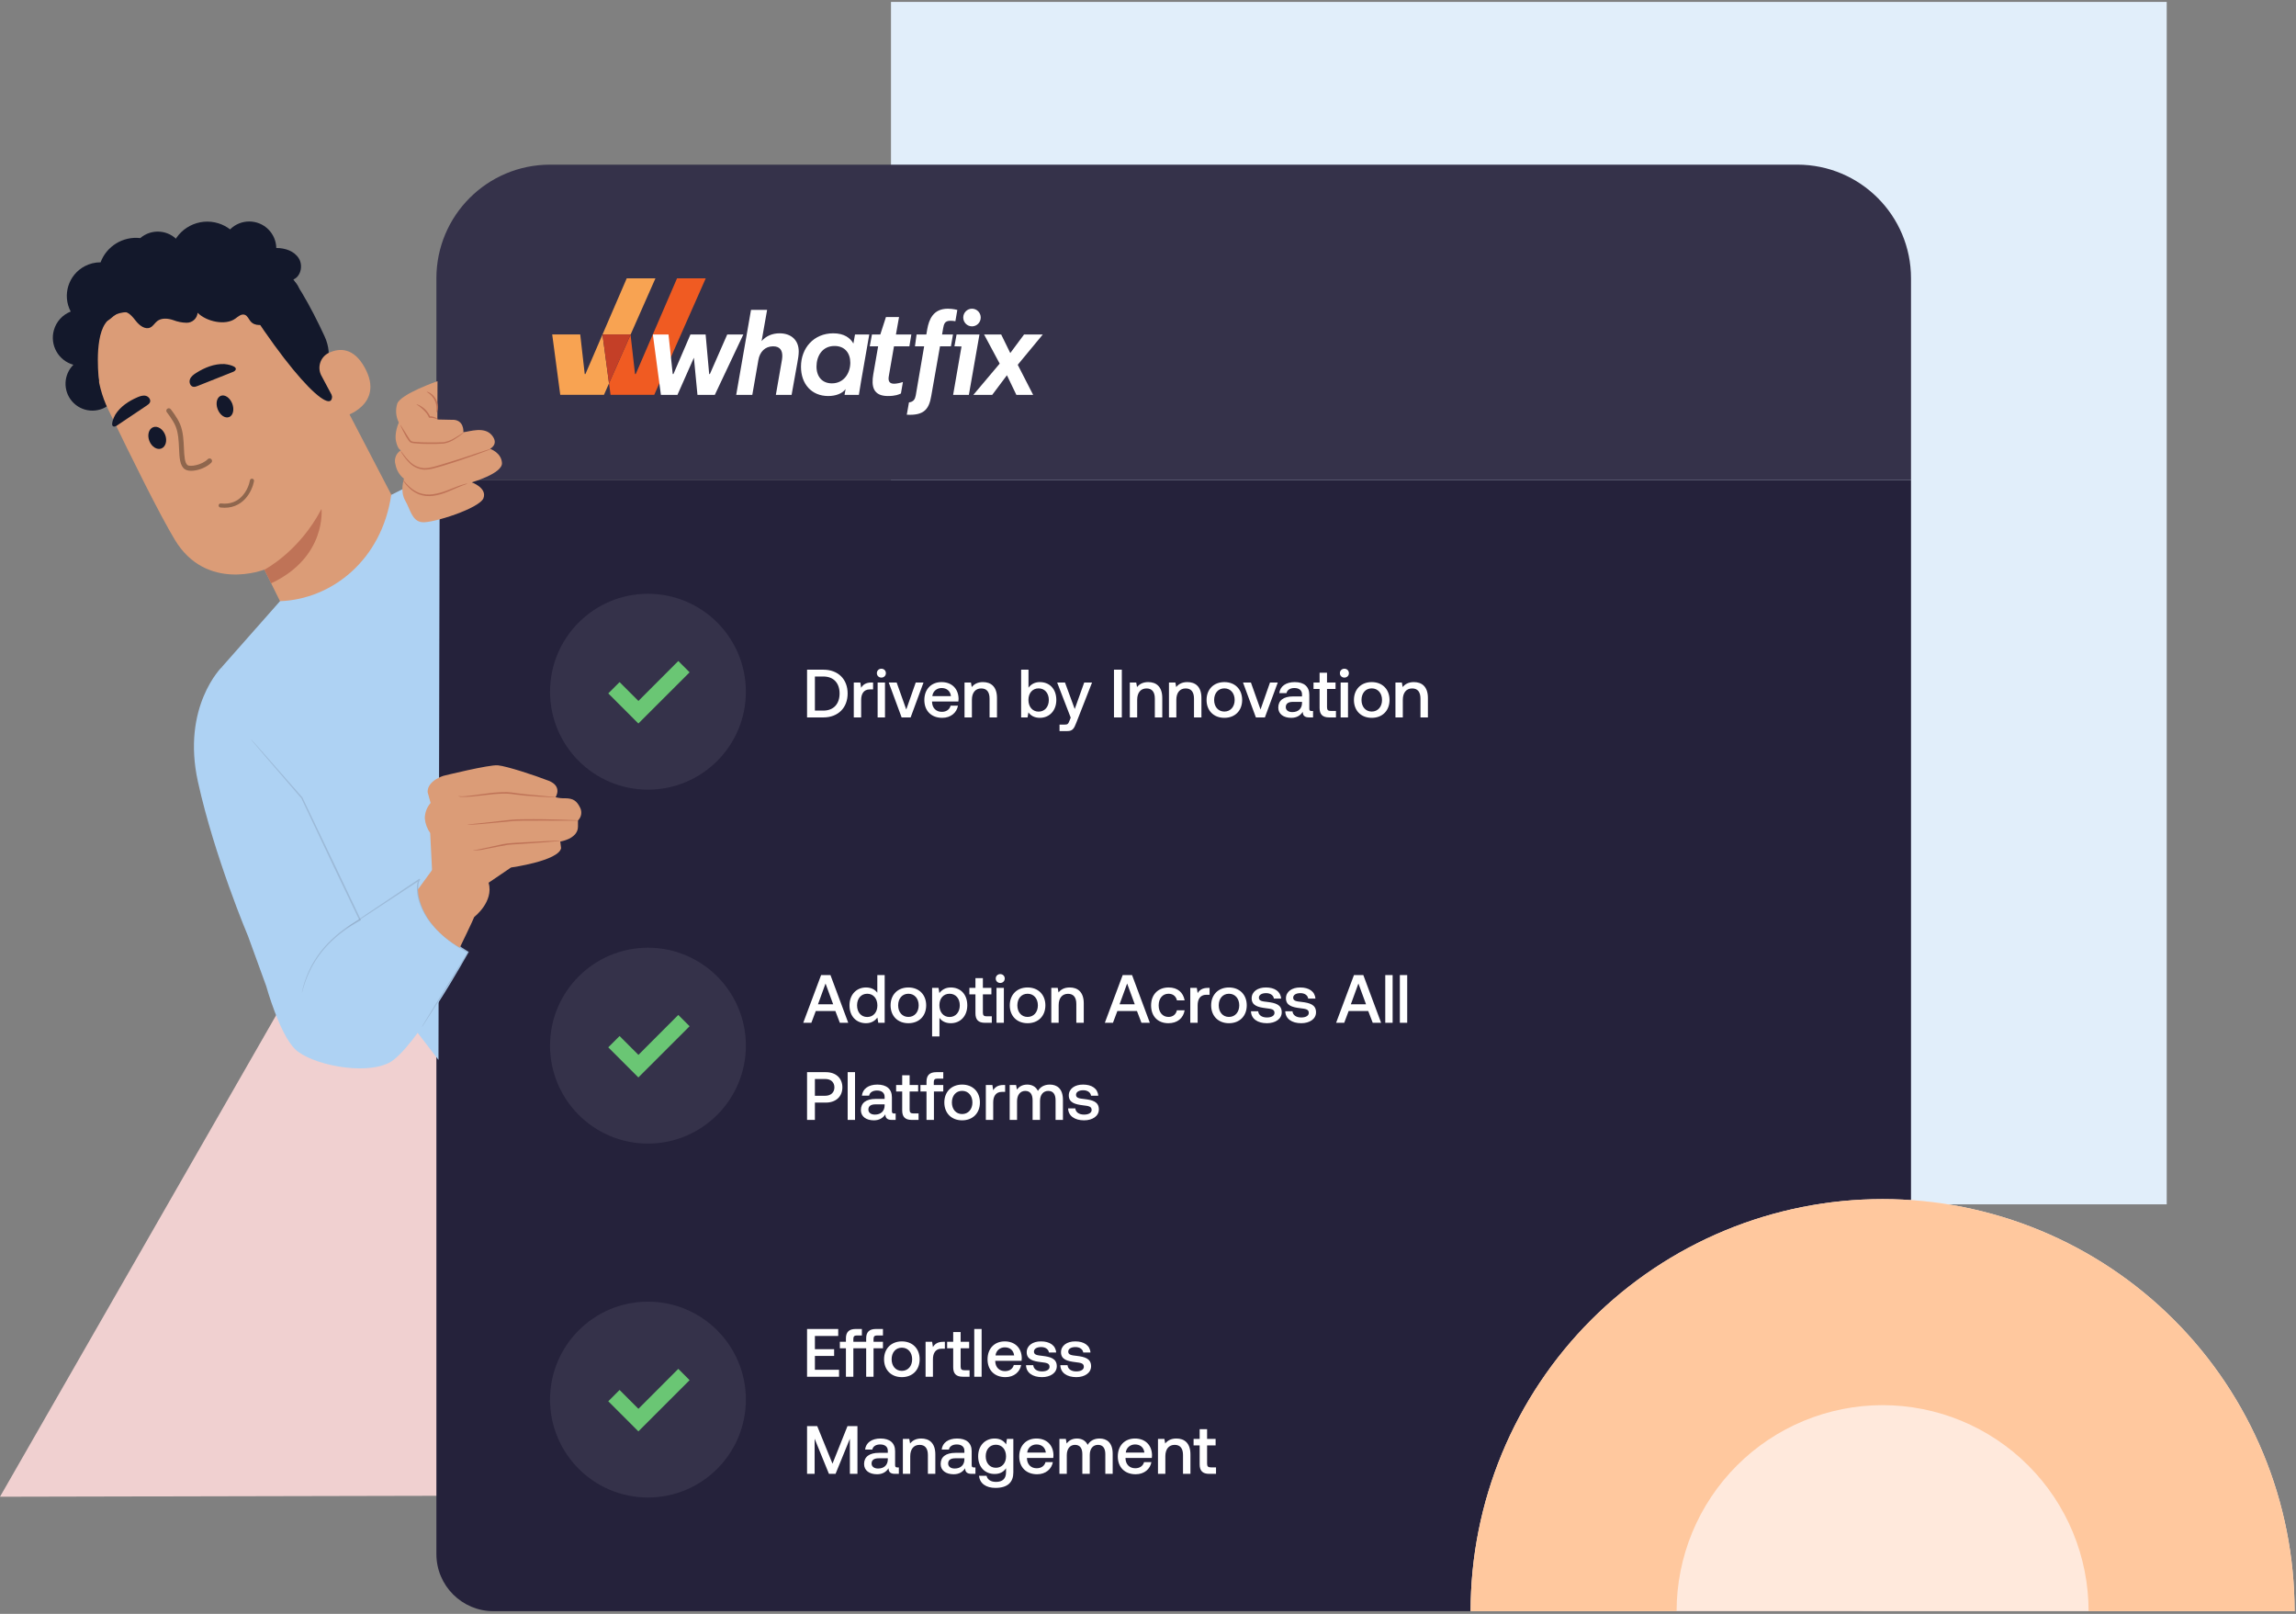 <svg width="804" height="565" viewBox="0 0 804 565" fill="none" xmlns="http://www.w3.org/2000/svg">
<rect x="0" y="0" width="804" height="565" fill="#808080" stroke="none"/>
<path d="M312.004 0.67H758.73V421.628H312.004V0.67Z" fill="#E1EEFA"/>
<path d="M0 524L137.669 284L276 523.388L0 524Z" fill="#F0D0D0"/>
<path d="M152.814 97.442C152.814 75.462 170.632 57.644 192.612 57.644H629.389C651.369 57.644 669.187 75.462 669.187 97.442V168.082H152.814V97.442Z" fill="#35324A"/>
<g clip-path="url(#clip0_33901_13593)">
<path d="M237.078 97.442L222.614 130.955H222.37L220.802 117.163L213.264 134.217L213.803 138.227H229.106L247.132 97.442H237.078Z" fill="#F05B22"/>
<path d="M219.467 97.442L204.997 130.955H204.759L203.18 117.089H193.37L196.186 138.232H211.494L213.265 134.217L210.982 117.089H220.797L220.802 117.163L229.52 97.442H219.467Z" fill="#F8A352"/>
<path d="M220.797 117.088H210.982L213.265 134.216L220.803 117.161L220.797 117.088Z" fill="#C43F27"/>
<path d="M254.659 117.099L248.581 130.96H248.338L247.09 117.099H241.779L235.82 130.96H235.577L234.091 117.099H228.614L231.435 138.237H237.228L242.985 125.229L244.233 138.237H250.31L260.297 117.099H254.659Z" fill="white"/>
<path d="M272.974 116.691C270.437 116.691 268.263 117.627 266.694 119.415L268.625 108.477H262.988L257.8 138.236H263.438L265.571 126.002C266.052 123.237 267.864 121.245 270.722 121.245C273.259 121.245 273.942 122.829 273.942 124.617C273.942 125.553 273.74 126.405 273.621 127.137L271.685 138.236H277.198L279.212 127.017C279.455 125.715 279.694 124.251 279.694 123.033C279.699 119.007 276.96 116.691 272.974 116.691Z" fill="white"/>
<path d="M298.84 120.268C297.753 118.354 295.662 116.691 291.795 116.691C284.992 116.691 280.483 121.815 280.483 128.403C280.483 134.379 284.148 138.645 290.024 138.645C292.68 138.645 294.978 137.766 296.102 136.214L295.739 138.237H300.756L301.496 133.683L304.395 117.099H299.399L298.84 120.268ZM291.313 134.211C287.933 134.211 285.919 131.895 285.919 128.319C285.919 124.779 287.85 121.125 292.24 121.125C295.864 121.125 297.753 123.645 297.753 126.981C297.753 130.593 295.537 134.211 291.313 134.211Z" fill="white"/>
<path d="M311.238 131.69L313.05 121.244H318.445L319.128 117.098H313.734L314.821 111.002H310.234L308.262 117.098H305.337L304.56 121.244H307.501L305.808 131C305.083 135.187 305.689 138.643 310.923 138.643C313.578 138.643 314.722 138.12 315.483 137.755L316.177 133.739C315.25 134.063 313.899 134.34 313.097 134.34C311.357 134.335 310.954 133.316 311.238 131.69Z" fill="white"/>
<path d="M340.365 114.255C342.058 114.255 343.424 112.875 343.424 111.165C343.424 109.455 342.058 108.075 340.365 108.075C338.672 108.075 337.305 109.455 337.305 111.165C337.305 112.869 338.677 114.255 340.365 114.255Z" fill="white"/>
<path d="M334.967 117.099L334.217 121.235L336.697 121.293L333.761 138.237H339.275L342.981 117.099H334.967Z" fill="white"/>
<path d="M365.16 117.099H358.601L353.771 123.603L350.587 117.099H344.592L350.064 127.305L340.844 138.237H347.45L352.601 131.367L355.904 138.237H361.78L356.385 127.708L365.16 117.099Z" fill="white"/>
<path d="M330.256 114.982C330.535 113.434 330.779 112.3 332.834 112.3C333.517 112.3 333.838 112.357 334.553 112.451L335.231 108.504C335.231 108.504 333.74 108.075 331.907 108.075C326.715 108.075 325.307 111.939 324.701 115.233L324.38 117.104H320.958L320.394 121.245H323.614L320.673 138.441C320.43 139.743 319.907 140.678 318.297 140.877L317.531 145.185C323.79 145.541 325.343 143.031 326.104 138.603L329.163 121.245H332.989L333.714 117.099H329.888L330.256 114.982Z" fill="white"/>
</g>
<path d="M152.814 168.082H669.187V544.067C669.187 555.113 660.232 564.067 649.187 564.067H172.814C161.769 564.067 152.814 555.113 152.814 544.067V168.082Z" fill="#25223B"/>
<circle cx="226.898" cy="242.166" r="34.286" fill="#35324A"/>
<path d="M223.12 252.029L223.542 252.451L223.964 252.03L240.216 235.792L240.639 235.37L240.216 234.948L237.948 232.679L237.525 232.257L237.103 232.679L223.557 246.241L217.382 240.067L216.96 239.645L216.538 240.067L214.27 242.335L213.848 242.757L214.27 243.179L223.12 252.029Z" fill="#6AC674" stroke="#6AC674" stroke-width="1.194"/>
<path d="M288.294 251.166H282.611V234.451H288.294C293.524 234.451 296.819 237.818 296.819 242.784C296.819 247.751 293.524 251.166 288.294 251.166ZM285.357 236.839V248.778H288.294C291.972 248.778 294.001 246.366 294.001 242.784C294.001 239.203 291.972 236.839 288.294 236.839H285.357ZM305.159 238.94H305.733V241.352H304.586C302.294 241.352 301.554 243.143 301.554 245.029V251.166H298.975V238.94H301.267L301.554 240.779C302.175 239.752 303.154 238.94 305.159 238.94ZM308.636 237.221C307.753 237.221 307.06 236.576 307.06 235.669C307.06 234.761 307.753 234.117 308.636 234.117C309.52 234.117 310.212 234.761 310.212 235.669C310.212 236.576 309.52 237.221 308.636 237.221ZM307.323 251.166V238.94H309.902V251.166H307.323ZM315.725 251.166L311.212 238.94H313.982L317.349 248.396L320.668 238.94H323.39L318.877 251.166H315.725ZM329.938 251.309C326.094 251.309 323.682 248.826 323.682 245.077C323.682 241.304 326.094 238.797 329.7 238.797C333.234 238.797 335.598 241.041 335.669 244.623C335.669 244.934 335.645 245.268 335.598 245.602H326.381V245.769C326.452 247.847 327.765 249.208 329.795 249.208C331.371 249.208 332.517 248.42 332.875 247.059H335.454C335.025 249.47 332.971 251.309 329.938 251.309ZM326.476 243.716H332.995C332.78 241.901 331.514 240.874 329.723 240.874C328.076 240.874 326.667 241.973 326.476 243.716ZM344.201 238.797C346.9 238.797 349.12 240.277 349.12 244.36V251.166H346.518V244.575C346.518 242.259 345.539 241.017 343.604 241.017C341.551 241.017 340.333 242.522 340.333 245.005V251.166H337.754V238.94H339.999L340.285 240.54C341.049 239.585 342.219 238.797 344.201 238.797ZM364.118 238.797C367.461 238.797 369.896 241.113 369.896 245.053C369.896 248.802 367.461 251.309 364.118 251.309C362.208 251.309 360.894 250.497 360.13 249.399L359.82 251.166H357.575V234.451H360.154V240.755C360.966 239.656 362.231 238.797 364.118 238.797ZM363.688 249.136C365.837 249.136 367.27 247.465 367.27 245.053C367.27 242.665 365.837 240.994 363.688 240.994C361.539 240.994 360.13 242.665 360.13 245.029C360.13 247.441 361.539 249.136 363.688 249.136ZM374.937 251.237L370.185 238.94H372.931L376.346 248.229L379.665 238.94H382.411L376.871 253.076C376.107 255.058 375.582 255.942 373.791 255.942H371.021V253.673H372.836C373.839 253.673 374.078 253.434 374.46 252.431L374.937 251.237ZM390.088 251.166V234.451H392.834V251.166H390.088ZM402.079 238.797C404.777 238.797 406.998 240.277 406.998 244.36V251.166H404.395V244.575C404.395 242.259 403.416 241.017 401.482 241.017C399.428 241.017 398.21 242.522 398.21 245.005V251.166H395.631V238.94H397.876L398.163 240.54C398.927 239.585 400.097 238.797 402.079 238.797ZM415.79 238.797C418.488 238.797 420.709 240.277 420.709 244.36V251.166H418.106V244.575C418.106 242.259 417.127 241.017 415.193 241.017C413.14 241.017 411.922 242.522 411.922 245.005V251.166H409.343V238.94H411.588L411.874 240.54C412.638 239.585 413.808 238.797 415.79 238.797ZM428.74 251.309C425.015 251.309 422.507 248.802 422.507 245.053C422.507 241.328 425.015 238.797 428.74 238.797C432.465 238.797 434.972 241.328 434.972 245.053C434.972 248.802 432.465 251.309 428.74 251.309ZM428.74 249.112C430.913 249.112 432.345 247.417 432.345 245.053C432.345 242.689 430.913 240.994 428.74 240.994C426.567 240.994 425.158 242.689 425.158 245.053C425.158 247.417 426.567 249.112 428.74 249.112ZM439.781 251.166L435.268 238.94H438.038L441.405 248.396L444.724 238.94H447.446L442.933 251.166H439.781ZM459.274 248.921H459.799V251.166H458.438C456.767 251.166 456.194 250.426 456.194 249.208C455.382 250.449 454.14 251.309 452.158 251.309C449.484 251.309 447.621 249.996 447.621 247.727C447.621 245.22 449.436 243.811 452.851 243.811H455.931V243.071C455.931 241.71 454.952 240.874 453.257 240.874C451.728 240.874 450.702 241.591 450.511 242.665H447.979C448.242 240.277 450.296 238.797 453.376 238.797C456.623 238.797 458.486 240.349 458.486 243.238V248.133C458.486 248.754 458.749 248.921 459.274 248.921ZM455.931 246.151V245.722H452.731C451.131 245.722 450.248 246.318 450.248 247.56C450.248 248.587 451.108 249.303 452.516 249.303C454.665 249.303 455.907 248.038 455.931 246.151ZM462.088 247.847V241.209H459.962V238.94H462.088V235.525H464.69V238.94H467.675V241.209H464.69V247.584C464.69 248.539 465.025 248.897 466.004 248.897H467.818V251.166H465.431C463.09 251.166 462.088 250.067 462.088 247.847ZM470.772 237.221C469.889 237.221 469.196 236.576 469.196 235.669C469.196 234.761 469.889 234.117 470.772 234.117C471.656 234.117 472.348 234.761 472.348 235.669C472.348 236.576 471.656 237.221 470.772 237.221ZM469.459 251.166V238.94H472.038V251.166H469.459ZM480.344 251.309C476.619 251.309 474.112 248.802 474.112 245.053C474.112 241.328 476.619 238.797 480.344 238.797C484.069 238.797 486.577 241.328 486.577 245.053C486.577 248.802 484.069 251.309 480.344 251.309ZM480.344 249.112C482.517 249.112 483.95 247.417 483.95 245.053C483.95 242.689 482.517 240.994 480.344 240.994C478.171 240.994 476.763 242.689 476.763 245.053C476.763 247.417 478.171 249.112 480.344 249.112ZM495.098 238.797C497.796 238.797 500.016 240.277 500.016 244.36V251.166H497.414V244.575C497.414 242.259 496.435 241.017 494.501 241.017C492.447 241.017 491.229 242.522 491.229 245.005V251.166H488.65V238.94H490.895L491.181 240.54C491.946 239.585 493.116 238.797 495.098 238.797Z" fill="white"/>
<circle cx="226.898" cy="366.075" r="34.286" fill="#35324A"/>
<path d="M223.12 375.938L223.542 376.36L223.964 375.938L240.216 359.701L240.639 359.279L240.216 358.857L237.948 356.588L237.525 356.166L237.103 356.588L223.557 370.15L217.382 363.975L216.96 363.553L216.538 363.975L214.27 366.244L213.848 366.666L214.27 367.088L223.12 375.938Z" fill="#6AC674" stroke="#6AC674" stroke-width="1.194"/>
<path d="M284.116 358.075H281.274L287.53 341.36H290.802L297.034 358.075H294.097L292.521 353.944H285.668L284.116 358.075ZM289.082 344.321L286.432 351.604H291.757L289.082 344.321ZM307.214 347.544V341.36H309.793V358.075H307.549L307.238 356.236C306.45 357.311 305.185 358.218 303.25 358.218C299.931 358.218 297.472 355.878 297.472 351.962C297.472 348.189 299.931 345.706 303.25 345.706C305.113 345.706 306.426 346.47 307.214 347.544ZM303.68 356.045C305.829 356.045 307.238 354.373 307.238 352.01C307.238 349.574 305.829 347.902 303.68 347.902C301.531 347.902 300.122 349.574 300.122 351.962C300.122 354.373 301.531 356.045 303.68 356.045ZM318.092 358.218C314.367 358.218 311.86 355.711 311.86 351.962C311.86 348.237 314.367 345.706 318.092 345.706C321.817 345.706 324.324 348.237 324.324 351.962C324.324 355.711 321.817 358.218 318.092 358.218ZM318.092 356.021C320.265 356.021 321.698 354.326 321.698 351.962C321.698 349.598 320.265 347.902 318.092 347.902C315.919 347.902 314.51 349.598 314.51 351.962C314.51 354.326 315.919 356.021 318.092 356.021ZM332.941 345.706C336.284 345.706 338.719 348.046 338.719 351.962C338.719 355.735 336.284 358.218 332.941 358.218C331.054 358.218 329.741 357.454 328.977 356.355V362.85H326.398V345.849H328.642L328.953 347.664C329.765 346.589 331.03 345.706 332.941 345.706ZM332.511 356.045C334.66 356.045 336.093 354.35 336.093 351.962C336.093 349.55 334.66 347.902 332.511 347.902C330.362 347.902 328.953 349.55 328.953 351.914C328.953 354.35 330.362 356.045 332.511 356.045ZM341.576 354.756V348.117H339.451V345.849H341.576V342.434H344.179V345.849H347.163V348.117H344.179V354.493C344.179 355.448 344.513 355.806 345.492 355.806H347.307V358.075H344.919C342.579 358.075 341.576 356.976 341.576 354.756ZM350.26 344.13C349.377 344.13 348.684 343.485 348.684 342.578C348.684 341.67 349.377 341.025 350.26 341.025C351.144 341.025 351.836 341.67 351.836 342.578C351.836 343.485 351.144 344.13 350.26 344.13ZM348.947 358.075V345.849H351.526V358.075H348.947ZM359.833 358.218C356.108 358.218 353.6 355.711 353.6 351.962C353.6 348.237 356.108 345.706 359.833 345.706C363.558 345.706 366.065 348.237 366.065 351.962C366.065 355.711 363.558 358.218 359.833 358.218ZM359.833 356.021C362.006 356.021 363.438 354.326 363.438 351.962C363.438 349.598 362.006 347.902 359.833 347.902C357.66 347.902 356.251 349.598 356.251 351.962C356.251 354.326 357.66 356.021 359.833 356.021ZM374.586 345.706C377.284 345.706 379.505 347.186 379.505 351.269V358.075H376.902V351.484C376.902 349.168 375.923 347.926 373.989 347.926C371.935 347.926 370.717 349.431 370.717 351.914V358.075H368.139V345.849H370.383L370.67 347.449C371.434 346.494 372.604 345.706 374.586 345.706ZM389.727 358.075H386.885L393.141 341.36H396.413L402.645 358.075H399.708L398.132 353.944H391.279L389.727 358.075ZM394.693 344.321L392.043 351.604H397.368L394.693 344.321ZM409.148 358.218C405.447 358.218 403.083 355.806 403.083 351.986C403.083 348.213 405.518 345.706 409.22 345.706C412.372 345.706 414.33 347.449 414.831 350.219H412.133C411.799 348.786 410.772 347.902 409.172 347.902C407.094 347.902 405.733 349.574 405.733 351.986C405.733 354.373 407.094 356.021 409.172 356.021C410.748 356.021 411.799 355.114 412.109 353.705H414.831C414.354 356.475 412.276 358.218 409.148 358.218ZM422.99 345.849H423.563V348.261H422.416C420.124 348.261 419.384 350.051 419.384 351.938V358.075H416.805V345.849H419.097L419.384 347.688C420.005 346.661 420.984 345.849 422.99 345.849ZM430.349 358.218C426.624 358.218 424.116 355.711 424.116 351.962C424.116 348.237 426.624 345.706 430.349 345.706C434.074 345.706 436.581 348.237 436.581 351.962C436.581 355.711 434.074 358.218 430.349 358.218ZM430.349 356.021C432.522 356.021 433.954 354.326 433.954 351.962C433.954 349.598 432.522 347.902 430.349 347.902C428.176 347.902 426.767 349.598 426.767 351.962C426.767 354.326 428.176 356.021 430.349 356.021ZM438.059 354.039H440.591C440.686 355.305 441.784 356.212 443.647 356.212C445.247 356.212 446.298 355.591 446.298 354.612C446.298 353.299 445.175 353.203 443.289 352.965C440.495 352.63 438.298 352.033 438.298 349.502C438.298 347.186 440.376 345.682 443.313 345.706C446.321 345.706 448.447 347.091 448.614 349.598H446.083C445.939 348.475 444.889 347.688 443.36 347.688C441.832 347.688 440.829 348.308 440.829 349.287C440.829 350.434 441.999 350.577 443.766 350.768C446.56 351.102 448.829 351.675 448.829 354.397C448.829 356.737 446.608 358.218 443.647 358.218C440.376 358.218 438.131 356.69 438.059 354.039ZM450.069 354.039H452.6C452.695 355.305 453.794 356.212 455.656 356.212C457.256 356.212 458.307 355.591 458.307 354.612C458.307 353.299 457.184 353.203 455.298 352.965C452.504 352.63 450.307 352.033 450.307 349.502C450.307 347.186 452.385 345.682 455.322 345.706C458.331 345.706 460.456 347.091 460.623 349.598H458.092C457.949 348.475 456.898 347.688 455.37 347.688C453.841 347.688 452.839 348.308 452.839 349.287C452.839 350.434 454.009 350.577 455.776 350.768C458.569 351.102 460.838 351.675 460.838 354.397C460.838 356.737 458.617 358.218 455.656 358.218C452.385 358.218 450.14 356.69 450.069 354.039ZM470.713 358.075H467.871L474.128 341.36H477.399L483.631 358.075H480.694L479.118 353.944H472.265L470.713 358.075ZM475.68 344.321L473.029 351.604H478.354L475.68 344.321ZM485.083 358.075V341.36H487.661V358.075H485.083ZM490.189 358.075V341.36H492.768V358.075H490.189ZM282.611 392.075V375.36H289.202C292.688 375.36 294.98 377.437 294.98 380.685C294.98 383.908 292.688 386.01 289.202 386.01H285.357V392.075H282.611ZM288.987 377.748H285.357V383.622H288.963C290.921 383.622 292.187 382.475 292.187 380.685C292.187 378.87 290.945 377.748 288.987 377.748ZM296.83 392.075V375.36H299.408V392.075H296.83ZM313.112 389.83H313.637V392.075H312.276C310.604 392.075 310.031 391.334 310.031 390.117C309.219 391.358 307.978 392.218 305.996 392.218C303.321 392.218 301.459 390.905 301.459 388.636C301.459 386.129 303.274 384.72 306.688 384.72H309.769V383.98C309.769 382.619 308.79 381.783 307.094 381.783C305.566 381.783 304.539 382.499 304.348 383.574H301.817C302.08 381.186 304.133 379.706 307.214 379.706C310.461 379.706 312.324 381.258 312.324 384.147V389.042C312.324 389.663 312.586 389.83 313.112 389.83ZM309.769 387.06V386.63H306.569C304.969 386.63 304.085 387.227 304.085 388.469C304.085 389.496 304.945 390.212 306.354 390.212C308.503 390.212 309.745 388.947 309.769 387.06ZM315.925 388.756V382.117H313.8V379.849H315.925V376.434H318.528V379.849H321.513V382.117H318.528V388.493C318.528 389.448 318.862 389.806 319.841 389.806H321.656V392.075H319.268C316.928 392.075 315.925 390.976 315.925 388.756ZM322.311 382.117V379.849H324.436V378.703C324.436 376.506 325.487 375.36 327.851 375.36H330.311V377.628H328.185C327.35 377.628 326.991 377.986 326.991 378.822V379.849H330.311V382.117H327.039V392.075H324.436V382.117H322.311ZM336.91 392.218C333.185 392.218 330.678 389.711 330.678 385.962C330.678 382.237 333.185 379.706 336.91 379.706C340.635 379.706 343.142 382.237 343.142 385.962C343.142 389.711 340.635 392.218 336.91 392.218ZM336.91 390.021C339.083 390.021 340.516 388.326 340.516 385.962C340.516 383.598 339.083 381.902 336.91 381.902C334.737 381.902 333.328 383.598 333.328 385.962C333.328 388.326 334.737 390.021 336.91 390.021ZM351.401 379.849H351.974V382.261H350.828C348.535 382.261 347.795 384.051 347.795 385.938V392.075H345.216V379.849H347.508L347.795 381.688C348.416 380.661 349.395 379.849 351.401 379.849ZM367.629 379.706C370.16 379.706 372.213 381.162 372.213 385.03V392.075H369.635V385.198C369.635 383.049 368.751 381.926 367.08 381.926C365.313 381.926 364.19 383.263 364.19 385.46V392.075H361.587V385.198C361.587 383.049 360.704 381.926 359.009 381.926C357.242 381.926 356.143 383.359 356.143 385.532V392.075H353.564V379.849H355.809L356.095 381.449C356.788 380.541 357.839 379.729 359.677 379.706C361.277 379.706 362.71 380.35 363.45 381.926C364.238 380.589 365.623 379.706 367.629 379.706ZM374.026 388.039H376.557C376.653 389.305 377.751 390.212 379.613 390.212C381.213 390.212 382.264 389.591 382.264 388.612C382.264 387.299 381.142 387.203 379.255 386.965C376.462 386.63 374.265 386.033 374.265 383.502C374.265 381.186 376.342 379.682 379.279 379.706C382.288 379.706 384.413 381.091 384.58 383.598H382.049C381.906 382.475 380.855 381.688 379.327 381.688C377.799 381.688 376.796 382.308 376.796 383.287C376.796 384.434 377.966 384.577 379.733 384.768C382.527 385.102 384.795 385.675 384.795 388.397C384.795 390.737 382.574 392.218 379.613 392.218C376.342 392.218 374.098 390.69 374.026 388.039Z" fill="white"/>
<circle cx="226.898" cy="489.984" r="34.286" fill="#35324A"/>
<path d="M223.12 499.847L223.542 500.269L223.964 499.847L240.216 483.61L240.639 483.188L240.216 482.765L237.948 480.497L237.525 480.075L237.103 480.497L223.557 494.058L217.382 487.884L216.96 487.462L216.538 487.884L214.27 490.153L213.848 490.575L214.27 490.997L223.12 499.847Z" fill="#6AC674" stroke="#6AC674" stroke-width="1.194"/>
<path d="M282.611 481.984V465.269H293.524V467.704H285.357V472.337H292.091V474.701H285.357V479.548H293.81V481.984H282.611ZM309.187 467.537H307.085C306.25 467.537 305.891 467.895 305.891 468.731V469.758H309.187V472.026H305.891V481.984H303.313V472.026H298.823V481.984H296.221V472.026H294.095V469.758H296.221V468.54C296.221 466.391 297.271 465.269 299.635 465.269H301.808V467.537H299.993C299.158 467.537 298.823 467.895 298.823 468.731V469.758H303.313V468.54C303.313 466.391 304.363 465.269 306.727 465.269H309.187V467.537ZM315.807 482.127C312.082 482.127 309.574 479.62 309.574 475.871C309.574 472.146 312.082 469.614 315.807 469.614C319.532 469.614 322.039 472.146 322.039 475.871C322.039 479.62 319.532 482.127 315.807 482.127ZM315.807 479.93C317.98 479.93 319.412 478.235 319.412 475.871C319.412 473.507 317.98 471.811 315.807 471.811C313.634 471.811 312.225 473.507 312.225 475.871C312.225 478.235 313.634 479.93 315.807 479.93ZM330.297 469.758H330.87V472.169H329.724C327.432 472.169 326.691 473.96 326.691 475.847V481.984H324.113V469.758H326.405L326.691 471.596C327.312 470.57 328.291 469.758 330.297 469.758ZM333.787 478.664V472.026H331.662V469.758H333.787V466.343H336.39V469.758H339.375V472.026H336.39V478.402C336.39 479.357 336.724 479.715 337.703 479.715H339.518V481.984H337.13C334.79 481.984 333.787 480.885 333.787 478.664ZM341.159 481.984V465.269H343.738V481.984H341.159ZM352.068 482.127C348.224 482.127 345.812 479.643 345.812 475.895C345.812 472.122 348.224 469.614 351.829 469.614C355.363 469.614 357.727 471.859 357.799 475.441C357.799 475.751 357.775 476.086 357.727 476.42H348.51V476.587C348.582 478.664 349.895 480.025 351.925 480.025C353.501 480.025 354.647 479.237 355.005 477.876H357.584C357.154 480.288 355.101 482.127 352.068 482.127ZM348.606 474.533H355.124C354.91 472.719 353.644 471.692 351.853 471.692C350.205 471.692 348.797 472.79 348.606 474.533ZM359.288 477.948H361.82C361.915 479.214 363.013 480.121 364.876 480.121C366.476 480.121 367.526 479.5 367.526 478.521C367.526 477.208 366.404 477.112 364.518 476.874C361.724 476.539 359.527 475.942 359.527 473.411C359.527 471.095 361.605 469.591 364.542 469.614C367.55 469.614 369.676 470.999 369.843 473.507H367.312C367.168 472.384 366.118 471.596 364.589 471.596C363.061 471.596 362.058 472.217 362.058 473.196C362.058 474.342 363.228 474.486 364.995 474.677C367.789 475.011 370.058 475.584 370.058 478.306C370.058 480.646 367.837 482.127 364.876 482.127C361.605 482.127 359.36 480.599 359.288 477.948ZM371.298 477.948H373.829C373.924 479.214 375.023 480.121 376.885 480.121C378.485 480.121 379.536 479.5 379.536 478.521C379.536 477.208 378.413 477.112 376.527 476.874C373.733 476.539 371.536 475.942 371.536 473.411C371.536 471.095 373.614 469.591 376.551 469.614C379.56 469.614 381.685 470.999 381.852 473.507H379.321C379.178 472.384 378.127 471.596 376.599 471.596C375.07 471.596 374.068 472.217 374.068 473.196C374.068 474.342 375.238 474.486 377.005 474.677C379.798 475.011 382.067 475.584 382.067 478.306C382.067 480.646 379.846 482.127 376.885 482.127C373.614 482.127 371.369 480.599 371.298 477.948ZM282.611 515.984V499.269H286.169L291.518 512.426L296.771 499.269H300.257V515.984H297.607V503.686L292.592 515.984H290.276L285.262 503.686V515.984H282.611ZM314.231 513.739H314.756V515.984H313.395C311.724 515.984 311.151 515.243 311.151 514.025C310.339 515.267 309.097 516.127 307.115 516.127C304.441 516.127 302.578 514.813 302.578 512.545C302.578 510.038 304.393 508.629 307.808 508.629H310.888V507.889C310.888 506.528 309.909 505.692 308.213 505.692C306.685 505.692 305.658 506.408 305.467 507.483H302.936C303.199 505.095 305.253 503.614 308.333 503.614C311.58 503.614 313.443 505.167 313.443 508.056V512.951C313.443 513.572 313.706 513.739 314.231 513.739ZM310.888 510.969V510.539H307.688C306.088 510.539 305.205 511.136 305.205 512.378C305.205 513.405 306.064 514.121 307.473 514.121C309.622 514.121 310.864 512.855 310.888 510.969ZM322.608 503.614C325.306 503.614 327.527 505.095 327.527 509.178V515.984H324.924V509.393C324.924 507.077 323.945 505.835 322.011 505.835C319.958 505.835 318.74 507.34 318.74 509.823V515.984H316.161V503.758H318.405L318.692 505.358C319.456 504.402 320.626 503.614 322.608 503.614ZM341.047 513.739H341.573V515.984H340.212C338.54 515.984 337.967 515.243 337.967 514.025C337.155 515.267 335.914 516.127 333.932 516.127C331.257 516.127 329.395 514.813 329.395 512.545C329.395 510.038 331.21 508.629 334.624 508.629H337.705V507.889C337.705 506.528 336.725 505.692 335.03 505.692C333.502 505.692 332.475 506.408 332.284 507.483H329.753C330.016 505.095 332.069 503.614 335.15 503.614C338.397 503.614 340.259 505.167 340.259 508.056V512.951C340.259 513.572 340.522 513.739 341.047 513.739ZM337.705 510.969V510.539H334.505C332.905 510.539 332.021 511.136 332.021 512.378C332.021 513.405 332.881 514.121 334.29 514.121C336.439 514.121 337.681 512.855 337.705 510.969ZM352.314 505.668L352.601 503.758H354.845V515.482C354.845 518.801 352.983 520.902 348.589 520.902C345.342 520.902 343.073 519.398 342.834 516.652H345.461C345.771 518.013 346.965 518.801 348.78 518.801C351.025 518.801 352.29 517.727 352.29 515.387V514.025C351.478 515.243 350.213 516.031 348.302 516.031C344.983 516.031 342.524 513.715 342.524 509.823C342.524 506.074 344.983 503.614 348.302 503.614C350.213 503.614 351.526 504.45 352.314 505.668ZM348.732 513.858C350.881 513.858 352.29 512.211 352.29 509.871C352.29 507.459 350.881 505.787 348.732 505.787C346.583 505.787 345.174 507.459 345.174 509.823C345.174 512.211 346.583 513.858 348.732 513.858ZM363.168 516.127C359.323 516.127 356.912 513.643 356.912 509.895C356.912 506.122 359.323 503.614 362.929 503.614C366.463 503.614 368.827 505.859 368.899 509.441C368.899 509.751 368.875 510.086 368.827 510.42H359.61V510.587C359.681 512.664 360.995 514.025 363.024 514.025C364.6 514.025 365.747 513.237 366.105 511.876H368.684C368.254 514.288 366.2 516.127 363.168 516.127ZM359.705 508.533H366.224C366.009 506.719 364.744 505.692 362.953 505.692C361.305 505.692 359.896 506.79 359.705 508.533ZM385.048 503.614C387.579 503.614 389.633 505.071 389.633 508.939V515.984H387.054V509.107C387.054 506.957 386.17 505.835 384.499 505.835C382.732 505.835 381.609 507.172 381.609 509.369V515.984H379.007V509.107C379.007 506.957 378.123 505.835 376.428 505.835C374.661 505.835 373.562 507.268 373.562 509.441V515.984H370.983V503.758H373.228L373.515 505.358C374.207 504.45 375.258 503.638 377.096 503.614C378.696 503.614 380.129 504.259 380.869 505.835C381.657 504.498 383.042 503.614 385.048 503.614ZM397.68 516.127C393.835 516.127 391.423 513.643 391.423 509.895C391.423 506.122 393.835 503.614 397.441 503.614C400.975 503.614 403.339 505.859 403.41 509.441C403.41 509.751 403.387 510.086 403.339 510.42H394.122V510.587C394.193 512.664 395.507 514.025 397.536 514.025C399.112 514.025 400.258 513.237 400.617 511.876H403.196C402.766 514.288 400.712 516.127 397.68 516.127ZM394.217 508.533H400.736C400.521 506.719 399.256 505.692 397.465 505.692C395.817 505.692 394.408 506.79 394.217 508.533ZM411.943 503.614C414.641 503.614 416.862 505.095 416.862 509.178V515.984H414.259V509.393C414.259 507.077 413.28 505.835 411.346 505.835C409.292 505.835 408.074 507.34 408.074 509.823V515.984H405.495V503.758H407.74L408.026 505.358C408.791 504.402 409.961 503.614 411.943 503.614ZM420.09 512.664V506.026H417.965V503.758H420.09V500.343H422.693V503.758H425.678V506.026H422.693V512.402C422.693 513.357 423.027 513.715 424.006 513.715H425.821V515.984H423.433C421.093 515.984 420.09 514.885 420.09 512.664Z" fill="white"/>
<path d="M803.502 564.067C803.502 545.122 799.771 526.362 792.521 508.859C785.271 491.356 774.644 475.452 761.248 462.056C747.852 448.659 731.948 438.033 714.445 430.783C696.942 423.533 678.182 419.801 659.237 419.801C640.291 419.801 621.532 423.533 604.028 430.783C586.525 438.033 570.622 448.66 557.225 462.056C543.829 475.452 533.202 491.356 525.952 508.859C518.702 526.362 514.971 545.122 514.971 564.067L659.237 564.067H803.502Z" fill="#FFE9DC"/>
<path d="M803.502 564.067C803.502 545.122 799.771 526.362 792.521 508.859C785.271 491.356 774.644 475.452 761.248 462.056C747.852 448.659 731.948 438.033 714.445 430.783C696.942 423.533 678.182 419.801 659.237 419.801C640.291 419.801 621.532 423.533 604.028 430.783C586.525 438.033 570.622 448.66 557.225 462.056C543.829 475.452 533.202 491.356 525.952 508.859C518.702 526.362 514.971 545.122 514.971 564.067L587.104 564.067C587.104 554.595 588.969 545.215 592.594 536.463C596.219 527.712 601.533 519.76 608.231 513.062C614.929 506.363 622.881 501.05 631.632 497.425C640.384 493.8 649.764 491.934 659.237 491.934C668.709 491.934 678.089 493.8 686.841 497.425C695.592 501.05 703.544 506.363 710.242 513.062C716.94 519.76 722.254 527.712 725.879 536.463C729.504 545.215 731.37 554.595 731.37 564.067H803.502Z" fill="#FFC89E"/>
<path d="M38.415 141.548C34.44 144.894 28.509 144.387 25.16 140.417C22.011 136.681 22.247 131.155 25.702 127.703C20.466 126.253 17.4 120.833 18.862 115.602C19.688 112.621 21.869 110.205 24.759 109.074C21.728 103.324 23.933 96.219 29.688 93.191C31.398 92.295 33.285 91.824 35.219 91.836C37.353 86.156 43.084 82.657 49.122 83.352C53.061 79.97 59.005 80.418 62.389 84.365C64.418 86.722 65.149 89.939 64.335 92.943" fill="#13182B"/>
<path d="M55.573 90.375L53.781 91.423C35.75 101.957 28.827 124.557 37.896 143.363C46.328 160.86 55.868 180.078 61.222 188.974C72.319 207.391 92.579 199.414 92.579 199.414L104.077 222.638L128.712 227.563L148.335 194.901L105.008 111.714C95.374 91.482 75.574 80.206 55.585 90.363L55.573 90.375Z" fill="#DB9C77"/>
<path d="M92.579 199.438C92.579 199.438 104.69 193.287 112.579 178.169C112.579 178.169 114.454 195.054 94.949 204.221L92.591 199.438H92.579Z" fill="#BF7357"/>
<path d="M34.711 133.83C34.711 133.83 32.813 119.337 36.799 113.363C41.669 106.117 48.945 111.843 54.358 106.258C59.771 100.673 64.417 93.721 73.946 94.876C84.394 96.113 83.239 101.922 88.51 109.911C109.855 142.231 121.482 148.099 114.018 131.367C113.204 129.529 117.155 125.37 113.628 117.676C109.018 107.695 102.685 96.03 96.647 90.516C91.564 85.909 86.057 83.882 77.767 82.963C64.677 81.502 52.07 88.678 44.063 94.451C36.056 100.225 25.407 119.738 34.7 133.842L34.711 133.83Z" fill="#13182B"/>
<path d="M112.556 131.544C111.023 128.704 112.084 125.17 114.926 123.638C115.009 123.591 115.08 123.555 115.162 123.52C118.818 121.823 123.83 121.54 127.78 128.811C134.809 141.736 120.363 146.108 120.15 145.754C119.938 145.401 115.457 136.964 112.556 131.544Z" fill="#DB9C77"/>
<path d="M97.92 107.106C96.941 109.192 95.833 111.372 94.005 112.727C92.177 114.082 89.194 114.27 87.731 112.491C87.071 111.702 86.682 110.547 85.703 110.205C84.535 109.793 83.403 110.806 82.413 111.537C78.946 114.082 72.247 112.585 69.205 109.498C69.028 111.501 67.33 113.033 65.313 112.998C63.721 112.962 62.141 112.644 60.667 112.067C58.804 111.442 56.575 111.219 55.03 112.432C54.169 113.127 53.615 114.188 52.624 114.659C50.867 115.484 48.91 114.011 47.695 112.503C46.48 110.995 45.16 109.18 43.214 109.109C41.421 109.039 40.006 110.512 38.603 111.643C37.199 112.774 35.006 113.563 33.744 112.291C33.131 111.56 32.848 110.606 32.966 109.663C33.249 105.268 36.515 101.627 40.855 100.873C39.157 93.957 43.379 86.969 50.313 85.261C53.638 84.448 57.141 84.978 60.077 86.746C62.259 79.852 69.618 76.023 76.528 78.191C77.99 78.651 79.358 79.369 80.573 80.3C84.288 76.612 90.302 76.624 93.993 80.335C95.715 82.056 96.694 84.377 96.753 86.816C99.807 86.816 103.074 87.865 104.666 90.504C106.258 93.144 105.22 97.209 102.284 97.998C104.807 99.436 105.68 102.652 104.229 105.174C102.791 107.696 99.571 108.567 97.047 107.118" fill="#13182B"/>
<path d="M77.672 233.537L98.05 210.466C116.21 209.795 133.64 196.091 137.001 173.256L153.806 164.772L153.959 167.376L153.546 371.056C153.546 371.056 109.724 314.274 109.724 313.308C109.724 312.342 77.695 233.549 77.695 233.549L77.672 233.537Z" fill="#AED2F3"/>
<path d="M147.096 307.852L126.07 322.051L97.083 265.434L77.672 233.537C77.672 233.537 63.509 247.382 69.311 273.693C75.113 300.005 86.882 327.801 86.882 327.801L93.215 345.204C93.215 345.204 97.897 362.136 103.404 367.379C108.911 372.623 127.273 376.547 136.188 372.104C145.103 367.651 164.125 333.268 164.125 333.268C151.578 325.798 144.266 314.981 147.096 307.852Z" fill="#AED2F3"/>
<path opacity="0.2" d="M87.92 258.882C88.014 259.023 88.108 259.153 88.214 259.283L89.146 260.39L92.696 264.573L105.479 279.42V279.373L117.095 303.905C120.232 310.373 123.144 316.548 125.845 322.168L125.951 321.838C121.906 323.994 118.215 326.763 115.007 330.039C112.484 332.608 110.373 335.554 108.734 338.758C107.672 340.844 106.835 343.036 106.21 345.298C105.986 346.076 105.892 346.712 105.797 347.113C105.738 347.313 105.703 347.525 105.679 347.737C105.762 347.537 105.833 347.336 105.868 347.136C105.998 346.724 106.128 346.087 106.375 345.345C107.059 343.118 107.932 340.962 109.005 338.9C110.656 335.742 112.767 332.855 115.279 330.322C118.498 327.105 122.177 324.395 126.211 322.274L126.423 322.156L126.317 321.932L117.614 303.645C113.333 294.679 109.253 286.289 105.88 279.16L92.908 264.385L89.264 260.284L88.297 259.236C88.191 259.106 88.073 258.988 87.943 258.882H87.92Z" fill="#555A6E"/>
<path opacity="0.2" d="M147.662 359.685C147.792 359.544 147.91 359.379 148.004 359.214C148.24 358.848 148.558 358.377 148.947 357.776C149.785 356.48 150.952 354.642 152.415 352.356C155.375 347.655 159.514 341.092 164.337 333.397L164.479 333.162L164.243 333.032C159.372 330.569 155.033 327.152 151.495 322.981C149.667 320.778 148.252 318.256 147.308 315.558C146.872 314.274 146.613 312.942 146.518 311.599C146.459 310.951 146.459 310.303 146.518 309.655C146.565 309.348 146.624 309.042 146.73 308.747C146.789 308.488 146.931 308.253 147.12 308.064L146.848 307.64L128.393 320L123.169 323.582L121.777 324.548C121.612 324.654 121.447 324.784 121.305 324.914C121.482 324.831 121.659 324.737 121.812 324.619L123.251 323.724L128.605 320.259L147.179 308.064L146.907 307.64C146.601 307.887 146.388 308.217 146.294 308.594C146.188 308.936 146.105 309.289 146.07 309.643C145.988 310.338 145.964 311.033 146.011 311.728C146.105 313.119 146.377 314.497 146.813 315.817C147.745 318.574 149.16 321.155 150.999 323.405C154.584 327.635 158.983 331.088 163.936 333.574L163.842 333.221L152.084 352.274L148.735 357.776L147.863 359.249C147.792 359.39 147.733 359.544 147.674 359.685H147.662Z" fill="#555A6E"/>
<path d="M151.849 303.858L152.957 304.459L163.96 313.272C163.96 313.272 166.118 320.59 166.047 321.049C165.976 321.509 161 331.772 161 331.772C145.882 322.887 146.365 311.364 146.365 311.364C146.365 311.364 151.283 304.612 151.849 303.846V303.858Z" fill="#DB9C77"/>
<path d="M194.55 279.09C194.55 279.09 197.086 275.272 192.109 273.328C187.133 271.384 177.392 268.214 174.338 267.932C171.283 267.649 155.292 271.608 155.292 271.608C155.292 271.608 149.667 273.257 149.738 277.299L150.787 281.117C149.478 282.613 148.759 284.534 148.759 286.525C148.924 288.363 149.573 290.131 150.646 291.639L151.295 304.635C151.295 304.635 151.872 314.038 155.481 317.832C159.09 321.626 165.01 320.637 165.01 320.637L166.059 321.025C166.059 321.025 172.993 315.735 171.106 309.03L178.949 303.705C178.949 303.705 195.612 301.395 196.484 296.929L196.19 294.62C196.19 294.62 202.392 293.689 202.392 289.4V287.244C203.572 286.101 203.89 284.333 203.183 282.849C201.956 280.315 200.742 279.526 197.958 279.467C196.826 279.514 195.682 279.396 194.586 279.114L194.55 279.09Z" fill="#DB9C77"/>
<path d="M165.646 297.707C167.156 297.754 168.665 297.601 170.128 297.224C171.507 296.988 173.123 296.646 174.939 296.293C175.835 296.116 176.79 295.928 177.757 295.786C178.724 295.645 179.774 295.645 180.835 295.562C185.081 295.303 188.913 295.02 191.697 294.796L194.975 294.502C195.388 294.49 195.789 294.431 196.178 294.313C195.777 294.266 195.364 294.266 194.963 294.313L191.661 294.443C188.878 294.572 185.045 294.785 180.812 295.044C179.762 295.126 178.724 295.162 177.675 295.279C176.625 295.397 175.729 295.621 174.821 295.81L170.045 296.858C168.689 297.165 167.592 297.365 166.826 297.506C166.425 297.53 166.035 297.589 165.646 297.683V297.707Z" fill="#BF7357"/>
<path d="M163.512 288.646C164.019 288.728 164.538 288.752 165.045 288.693C166.024 288.693 167.451 288.563 169.231 288.422C171.012 288.281 173.076 288.092 175.387 287.856L179.019 287.491C180.258 287.373 181.578 287.361 182.923 287.326C188.289 287.255 193.147 287.326 196.673 287.326H200.86C201.367 287.338 201.874 287.326 202.381 287.255C201.874 287.149 201.367 287.102 200.86 287.114C199.881 287.114 198.454 287.008 196.673 286.961C193.147 286.855 188.312 286.737 182.911 286.819C181.567 286.819 180.258 286.867 178.972 286.996L175.34 287.397L169.208 288.092L165.021 288.516C164.526 288.54 164.019 288.587 163.524 288.658L163.512 288.646Z" fill="#BF7357"/>
<path d="M160.423 278.748C160.847 278.925 161.307 279.008 161.755 278.984C162.982 279.019 164.22 278.972 165.446 278.843C166.991 278.701 168.831 278.466 170.859 278.242C173.053 277.959 175.258 277.818 177.463 277.841C178.607 277.9 179.739 278.018 180.871 278.206C181.992 278.36 183.053 278.466 184.079 278.56C186.166 278.737 187.982 278.854 189.527 278.949C191.072 279.043 192.334 279.09 193.195 279.102C193.643 279.149 194.091 279.149 194.539 279.102C194.103 278.984 193.655 278.925 193.207 278.913L189.551 278.583L184.138 278.077C183.088 277.971 182.051 277.853 181.001 277.7C179.857 277.499 178.713 277.37 177.546 277.311C175.305 277.287 173.064 277.441 170.847 277.747L165.458 278.466C163.925 278.654 162.675 278.772 161.814 278.784C160.953 278.796 160.446 278.689 160.423 278.737V278.748Z" fill="#BF7357"/>
<path d="M153.207 133.441C153.207 133.441 140.4 137.883 139.126 141.265C138.419 143.468 138.607 145.86 139.657 147.934C139.657 147.934 138.006 151.54 138.678 154.509C139.35 157.478 140.4 157.643 140.4 157.643C138.655 158.692 137.876 160.801 138.513 162.734C138.879 164.654 139.928 166.386 141.461 167.6C141.461 167.6 139.975 171.936 141.874 175.212C143.773 178.487 144.209 182.411 147.818 182.823C151.426 183.236 168.03 177.957 169.316 174.363C170.601 170.77 165.188 168.861 165.188 168.861C165.188 168.861 175.99 165.785 175.778 162.097C175.566 158.409 171.592 157.125 171.592 157.125C171.592 157.125 174.87 155.534 172.229 152.365C169.587 149.195 164.492 151.092 162.264 151.316C162.264 151.316 162.688 146.662 158.03 146.968L153.16 146.862L153.207 133.453V133.441Z" fill="#DB9C77"/>
<path d="M140.211 148.771C140.294 149.112 140.424 149.431 140.601 149.737C140.884 150.338 141.308 151.222 141.886 152.282C142.169 152.8 142.487 153.39 142.936 153.979C143.136 154.332 143.395 154.639 143.714 154.886C144.103 155.039 144.516 155.145 144.94 155.181C146.674 155.357 148.419 155.44 150.165 155.428C152.004 155.428 153.75 155.428 155.389 155.287C156.816 155.039 158.172 154.497 159.363 153.672C160.177 153.178 160.967 152.624 161.71 152.023C162.228 151.599 162.488 151.328 162.464 151.304C162.146 151.457 161.851 151.646 161.592 151.858C161.026 152.223 160.224 152.753 159.186 153.354C158.018 154.085 156.721 154.568 155.365 154.804C153.785 154.886 152.04 154.898 150.212 154.886C148.384 154.874 146.638 154.839 145.082 154.674C144.728 154.65 144.374 154.58 144.032 154.462C143.773 154.262 143.561 154.002 143.395 153.72C142.995 153.142 142.664 152.588 142.346 152.07C141.013 150.008 140.294 148.712 140.223 148.747L140.211 148.771Z" fill="#BF7357"/>
<path d="M145.849 141.583C147.193 142.42 148.396 143.48 149.387 144.718C149.705 145.154 149.976 145.613 150.201 146.096L150.271 146.249H150.448C151.474 146.249 152.488 146.473 153.42 146.909C153.42 146.909 153.231 146.591 152.724 146.308C152.028 145.908 151.226 145.707 150.413 145.743L150.66 145.896C150.436 145.366 150.153 144.871 149.811 144.411C149.127 143.445 148.243 142.656 147.205 142.078C146.415 141.63 145.861 141.513 145.837 141.572L145.849 141.583Z" fill="#BF7357"/>
<path d="M149.41 137.129C149.41 137.2 149.811 137.447 150.459 137.93C151.226 138.567 151.851 139.368 152.275 140.275C152.688 141.182 152.9 142.172 152.877 143.174C152.841 143.598 152.841 144.034 152.877 144.458C152.936 144.458 153.183 144.022 153.29 143.209C153.549 141.017 152.547 138.861 150.707 137.636C149.952 137.2 149.398 137.082 149.398 137.141L149.41 137.129Z" fill="#BF7357"/>
<path d="M140.258 157.82C140.447 158.244 140.683 158.656 140.954 159.034C141.638 160.118 142.44 161.119 143.348 162.026C144.704 163.429 146.544 164.289 148.49 164.418C150.719 164.501 152.959 163.664 155.306 163.004C160 161.59 164.186 160.106 167.217 159.01C168.726 158.468 169.941 157.961 170.778 157.678C171.214 157.525 171.651 157.337 172.052 157.113C171.592 157.184 171.144 157.301 170.707 157.466L167.087 158.645C164.033 159.693 159.834 161.06 155.153 162.462C152.806 163.134 150.577 163.959 148.513 163.888C146.674 163.782 144.928 163.004 143.608 161.72C142.7 160.86 141.862 159.905 141.131 158.892C140.872 158.503 140.577 158.138 140.258 157.808V157.82Z" fill="#BF7357"/>
<path d="M140.896 167.882C141.049 168.189 141.226 168.472 141.45 168.731C142.004 169.473 142.617 170.18 143.278 170.816C144.257 171.783 145.424 172.548 146.71 173.067C148.302 173.656 150.023 173.833 151.71 173.585C153.372 173.35 154.988 172.902 156.545 172.254C157.972 171.688 159.222 171.123 160.271 170.675C162.359 169.756 163.738 169.379 163.726 169.296C163.373 169.296 163.019 169.355 162.677 169.473C161.792 169.709 160.932 169.992 160.071 170.321C157.913 171.087 155.035 172.572 151.592 173.032C149.988 173.267 148.361 173.114 146.839 172.584C145.601 172.101 144.469 171.394 143.478 170.498C141.839 168.955 140.978 167.788 140.896 167.871V167.882Z" fill="#BF7357"/>
<path d="M66.406 133.234C66.43 133.079 66.466 132.928 66.517 132.791C66.894 131.783 67.823 131.106 68.735 130.532C71.68 128.679 75.064 127.308 78.536 127.447C79.333 127.474 83.709 128.189 82.312 129.746C82.091 129.991 81.774 130.119 81.466 130.244C77.397 131.863 73.328 133.482 69.259 135.101C68.742 135.31 68.185 135.516 67.633 135.4C66.732 135.211 66.277 134.161 66.406 133.234V133.234Z" fill="#13182B"/>
<path d="M51.469 138.724C51.334 138.659 51.197 138.607 51.061 138.573C50.067 138.327 49.036 138.691 48.095 139.098C45.056 140.411 42.161 142.327 40.404 145.124C39.996 145.763 38.206 149.578 40.179 149.32C40.49 149.278 40.761 149.099 41.025 148.924C44.484 146.604 47.943 144.284 51.401 141.964C51.843 141.672 52.304 141.346 52.51 140.85C52.846 140.042 52.266 139.121 51.469 138.724V138.724Z" fill="#13182B"/>
<path d="M80.218 146.018C78.811 146.56 77.025 145.331 76.231 143.273C75.435 141.215 75.932 139.107 77.339 138.564C78.746 138.022 80.531 139.251 81.326 141.309C82.121 143.367 81.625 145.476 80.218 146.018Z" fill="#13182B"/>
<path d="M52.294 154.358C53.087 156.414 54.98 157.609 56.503 157.018C58.026 156.426 58.628 154.28 57.834 152.225C57.041 150.17 55.148 148.974 53.625 149.565C52.102 150.157 51.5 152.303 52.294 154.358Z" fill="#13182B"/>
<path d="M71.156 163.84C72.239 163.362 73.243 162.731 73.995 161.979C74.335 161.641 74.337 161.092 73.999 160.75C73.662 160.409 73.112 160.406 72.772 160.744C70.638 162.855 66.625 163.46 65.703 162.851C64.656 162.146 64.531 159.597 64.408 156.895C64.285 154.193 64.149 151.146 63.089 148.567C62.075 146.118 59.866 143.368 59.777 143.245C59.474 142.876 58.932 142.812 58.555 143.119C58.187 143.422 58.123 143.964 58.431 144.342C58.444 144.371 60.571 147.016 61.495 149.236C62.44 151.528 62.578 154.422 62.693 156.975C62.842 160.262 62.968 163.102 64.757 164.297C66.082 165.183 68.809 164.889 71.17 163.846L71.156 163.84Z" fill="black" fill-opacity="0.35"/>
<path fill-rule="evenodd" clip-rule="evenodd" d="M88.36 167.586C87.97 167.516 87.597 167.777 87.528 168.167C87.257 169.689 86.411 171.939 84.779 173.688C83.174 175.408 80.799 176.661 77.358 176.253C76.964 176.206 76.607 176.487 76.561 176.881C76.514 177.274 76.795 177.631 77.189 177.678C81.128 178.144 83.944 176.688 85.83 174.666C87.689 172.674 88.633 170.15 88.942 168.418C89.011 168.027 88.751 167.655 88.36 167.586Z" fill="black" fill-opacity="0.35"/>
<defs>
<clipPath id="clip0_33901_13593">
<rect width="174.611" height="47.757" fill="white" transform="translate(192.612 97.442)"/>
</clipPath>
</defs>
</svg>
